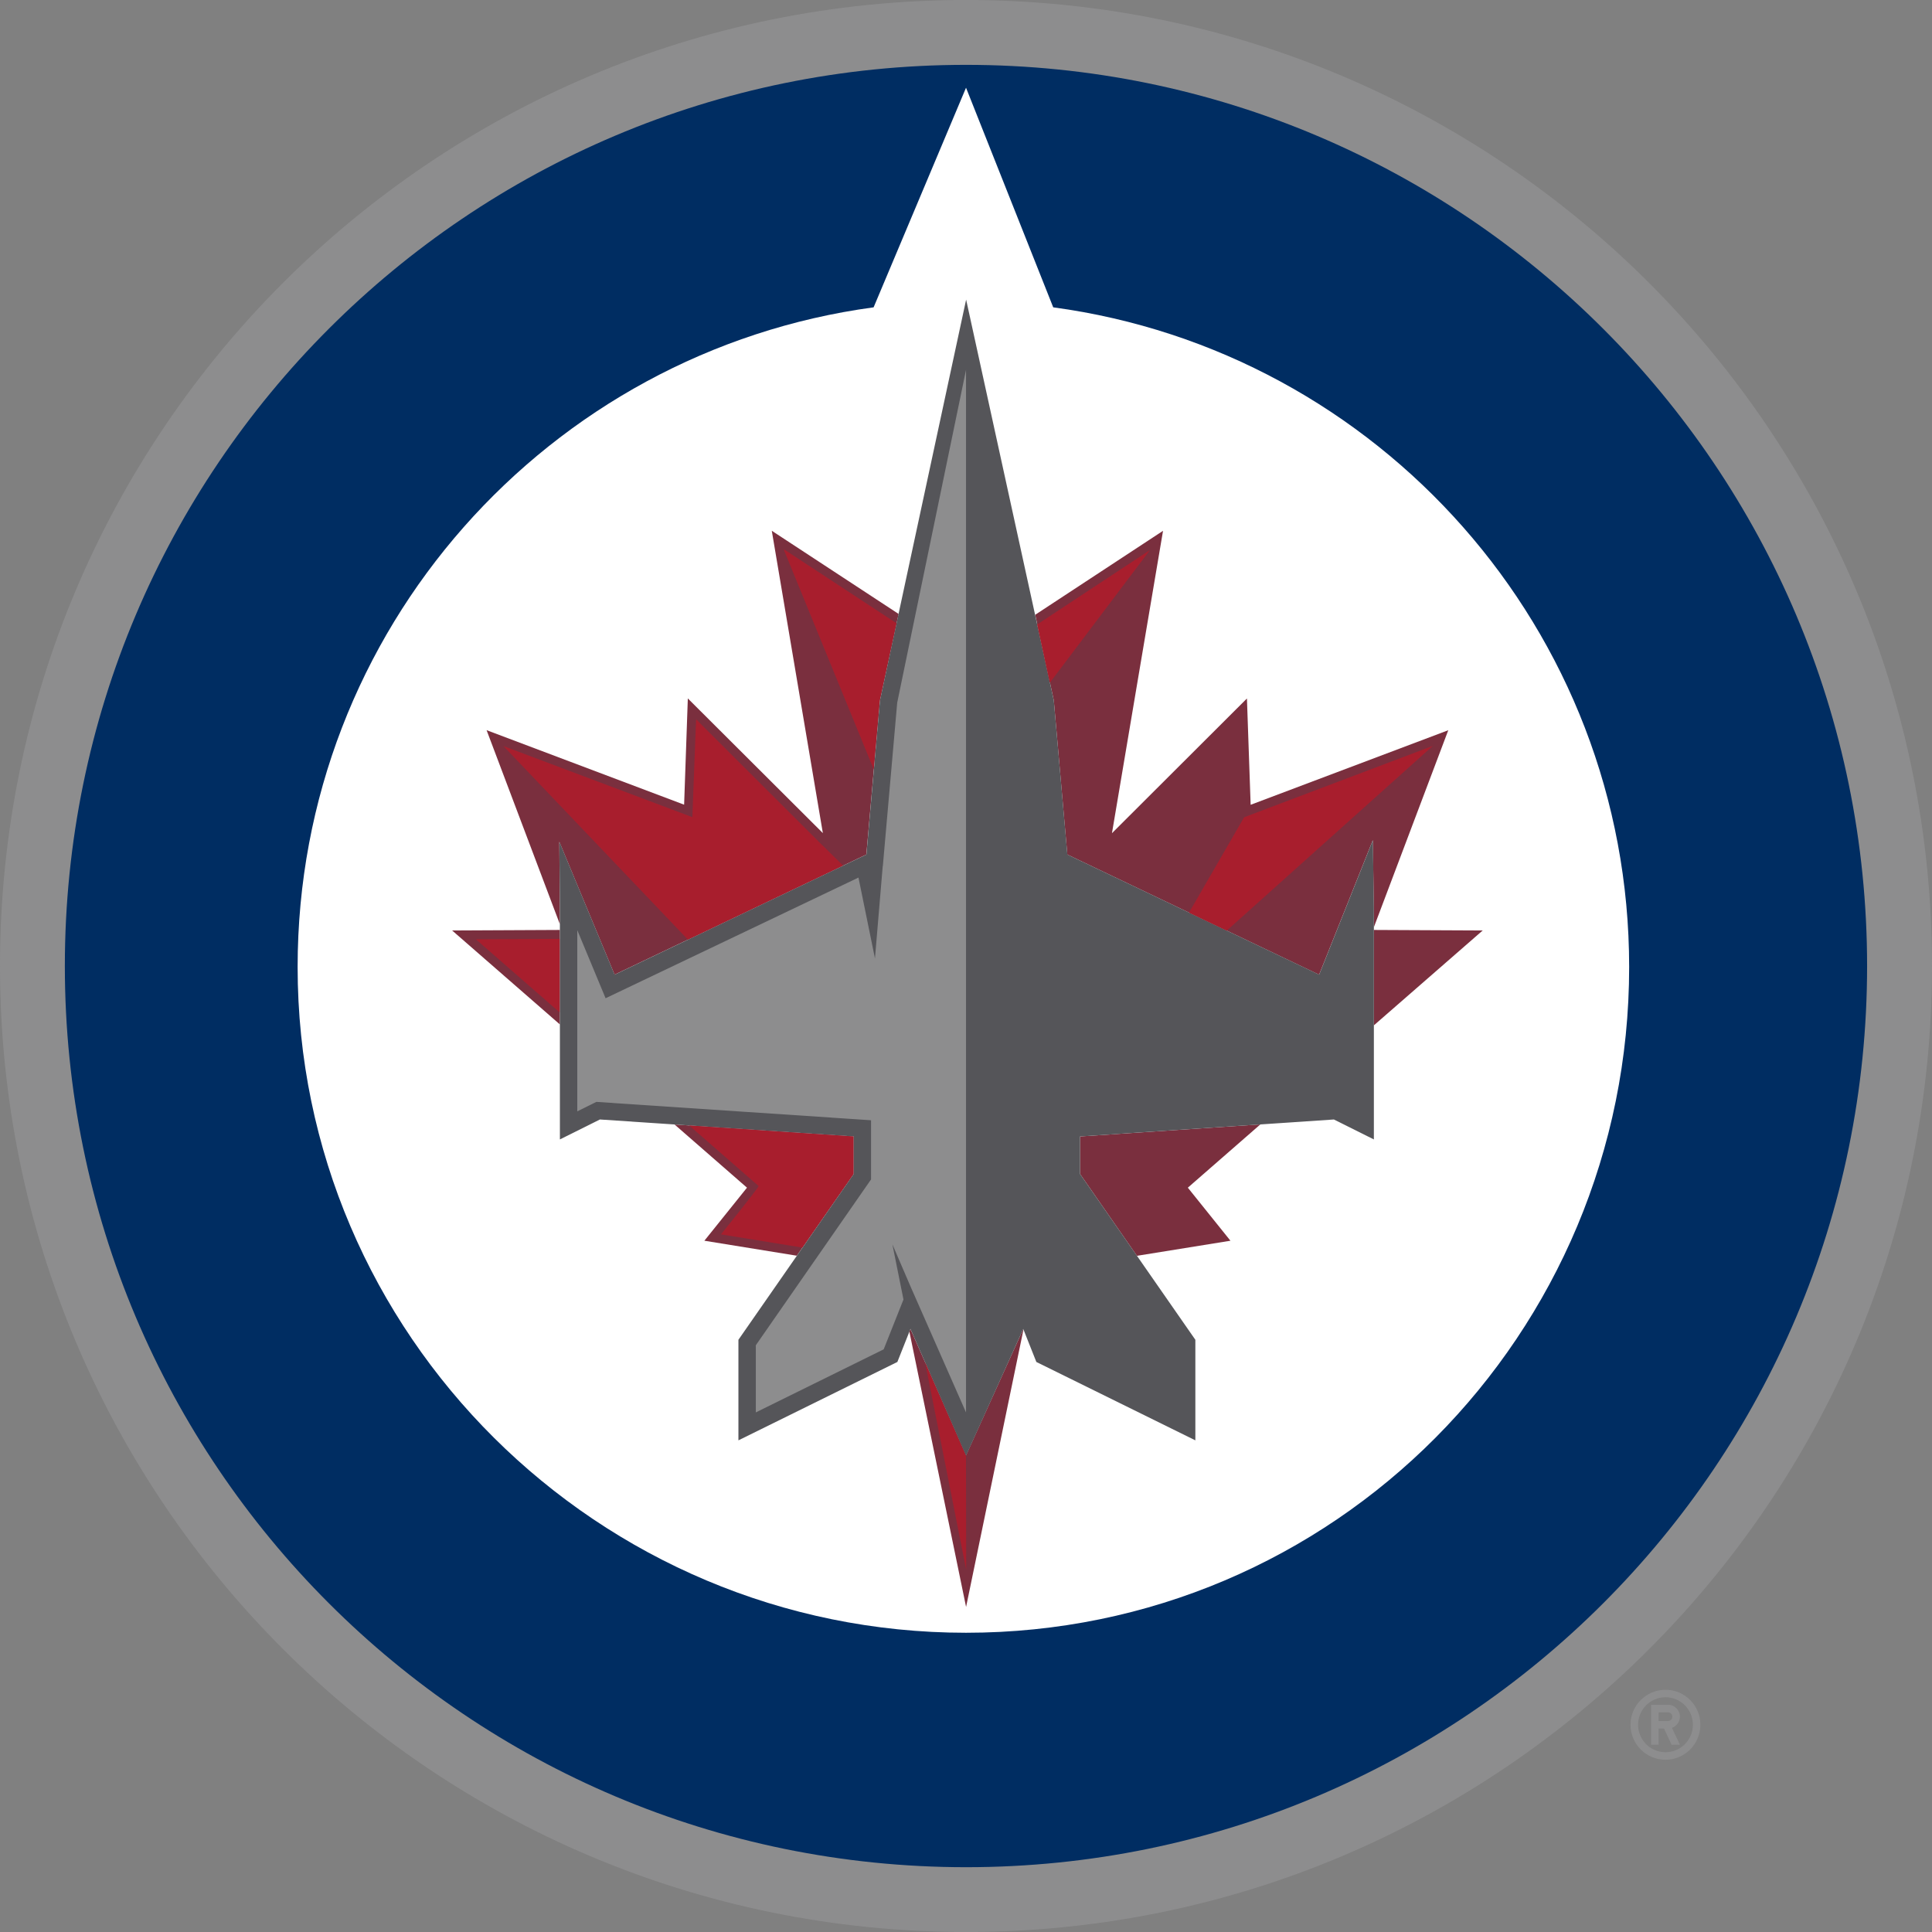 <?xml version="1.0" encoding="utf-8"?>
<!-- Generator: Adobe Illustrator 19.1.0, SVG Export Plug-In . SVG Version: 6.00 Build 0)  -->
<svg version="1.1" id="Layer_1" xmlns="http://www.w3.org/2000/svg" xmlns:xlink="http://www.w3.org/1999/xlink" x="0px" y="0px"
	 viewBox="0 0 37.001 37.001" style="enable-background:new 0 0 37.001 37.001;" xml:space="preserve">
<rect x="0" y="0" width="37.001" height="37.001" fill="#808080" stroke="none"/>
<style type="text/css">
	.st0{fill:#231F20;}
	.st1{fill:#FFFFFF;}
	.st2{fill:#E4E5E6;}
	.st3{fill:url(#SVGID_1_);}
	.st4{fill:url(#SVGID_2_);}
	.st5{fill:url(#SVGID_3_);}
	.st6{fill:url(#SVGID_4_);}
	.st7{fill:url(#SVGID_5_);}
	.st8{fill:url(#SVGID_6_);}
	.st9{fill:url(#SVGID_7_);}
	.st10{fill:url(#SVGID_8_);}
	.st11{fill:#E5E6E6;}
	.st12{fill:#959CA1;}
	.st13{fill:#003E7E;}
	.st14{fill:#E4E5E5;}
	.st15{fill:#91989D;}
	.st16{fill:#C20828;}
	.st17{display:none;fill:#231F20;}
	.st18{display:none;}
	.st19{fill:#AFB4B8;}
	.st20{fill:#B29453;}
	.st21{fill:#F47829;}
	.st22{fill:#EFE3C6;}
	.st23{fill:#98012E;}
	.st24{fill:#FDB541;}
	.st25{fill:#E2001C;}
	.st26{display:inline;}
	.st27{fill:none;}
	.st28{fill:#F5BD47;}
	.st29{fill:#CF0A2C;}
	.st30{fill:#EB6E1F;}
	.st31{fill:#AEB3B8;}
	.st32{fill:#F3880B;}
	.st33{fill:#006D80;}
	.st34{fill:#ABADB0;}
	.st35{fill:#00397A;}
	.st36{fill:#002751;}
	.st37{fill:#FFDE00;}
	.st38{fill:#E8A713;}
	.st39{fill:#F58426;}
	.st40{fill:#E51937;}
	.st41{fill:#008752;}
	.st42{fill:#19388A;}
	.st43{fill:#ABB1B5;}
	.st44{fill:#00488C;}
	.st45{fill:#7C0027;}
	.st46{fill:#00704A;}
	.st47{fill:#A7A9AC;}
	.st48{fill:#EEE2C4;}
	.st49{fill:#EFB006;}
	.st50{fill:#004928;}
	.st51{fill:#FDBA31;}
	.st52{fill:#002D62;}
	.st53{fill:#FDB31B;}
	.st54{fill:#003F90;}
	.st55{fill:#001651;}
	.st56{fill:#8D8D8E;}
	.st57{fill:#7A2F3E;}
	.st58{fill:#555559;}
	.st59{fill:#A81E2D;}
	.st60{fill:#FDB41F;}
	.st61{fill:#B2B7BB;}
	.st62{fill:#E41937;}
	.st63{fill:#E30526;}
	.st64{fill:#D5A00F;}
	.st65{fill:#00327C;}
	.st66{fill:#D29A00;}
	.st67{fill:#E30B2B;}
	.st68{fill:#003A7B;}
	.st69{fill:#A2A6AA;}
	.st70{fill:#CF202D;}
	.st71{fill:#E4102F;}
	.st72{fill:#0056A8;}
	.st73{fill:#004B97;}
	.st74{fill:#F26B25;}
	.st75{fill:#E5D7A6;}
	.st76{display:inline;fill:#FFFFFF;}
	.st77{fill:#E20021;}
</style>
<rect x="-13.546" y="-4.299" class="st18" width="64.7" height="45.07"/>
<g id="Jets_On_Dark">
	<g>
		<path class="st56" d="M37.001,18.501c0,10.218-8.279,18.5-18.497,18.5C8.286,37.001,0,28.719,0,18.501C0,8.282,8.283,0,18.501,0
			C28.719,0,37.001,8.282,37.001,18.501"/>
		<path class="st52" d="M35.758,18.501c0,9.531-7.723,17.259-17.255,17.259c-9.532,0-17.261-7.728-17.261-17.259
			c0-9.531,7.726-17.259,17.258-17.259C28.033,1.242,35.758,8.969,35.758,18.501"/>
		<path class="st1" d="M20.171,5.886L18.501,1.68l-1.77,4.206C10.504,6.727,5.7,12.06,5.7,18.519
			c0,7.042,5.759,12.751,12.801,12.751c7.042,0,12.7-5.709,12.7-12.751C31.201,12.06,26.399,6.727,20.171,5.886"/>
		<polygon class="st57" points="10.712,16.122 11.77,18.666 16.592,16.366 16.852,13.412 17.21,11.758 14.781,10.165 15.759,15.955 
			13.173,13.376 13.102,15.411 9.319,13.984 10.722,17.699 10.722,17.373 		"/>
		<polygon class="st57" points="16.349,21.765 12.919,21.536 14.306,22.746 13.49,23.762 15.26,24.049 16.349,22.484 		"/>
		<polygon class="st57" points="18.502,27.869 17.436,25.451 17.416,25.502 18.502,30.776 19.601,25.463 19.597,25.452 		"/>
		<polygon class="st57" points="20.685,22.484 21.774,24.051 23.565,23.762 22.749,22.746 24.138,21.534 20.685,21.765 		"/>
		<path class="st57" d="M20.441,16.366l4.822,2.301l1.029-2.577l0.019,1.284v0.386l1.426-3.775l-3.785,1.428l-0.071-2.036
			l-2.585,2.58c0.066-0.402,0.978-5.791,0.978-5.791l-2.448,1.608l0.356,1.639L20.441,16.366z"/>
		<polygon class="st57" points="28.396,17.82 26.311,17.81 26.311,19.638 		"/>
		<polygon class="st57" points="8.659,17.82 10.722,19.619 10.722,17.81 		"/>
		<polygon class="st58" points="26.293,16.089 25.264,18.666 20.442,16.366 20.182,13.412 18.503,5.738 16.853,13.412 
			16.593,16.366 11.771,18.666 10.713,16.121 10.723,17.373 10.723,21.822 11.489,21.44 16.35,21.765 16.35,22.484 14.142,25.659 
			14.142,27.585 17.186,26.084 17.437,25.451 18.501,27.88 19.597,25.452 19.848,26.084 22.893,27.585 22.893,25.659 20.685,22.484 
			20.685,21.765 25.546,21.44 26.312,21.822 26.312,17.373 		"/>
		<polygon class="st56" points="17.183,13.458 16.908,16.585 16.906,16.585 16.757,18.355 16.441,16.807 11.598,19.118 
			11.056,17.814 11.056,21.284 11.421,21.103 16.682,21.455 16.682,22.588 14.475,25.764 14.475,27.05 16.924,25.842 17.303,24.888 
			17.091,23.832 17.448,24.661 18.501,27.051 18.501,7.083 		"/>
		<path class="st59" d="M16.345,21.765l-3.145-0.21l1.329,1.16c-0.021,0.059-0.721,0.925-0.721,0.925l1.557,0.253l0.98-1.409V21.765
			z"/>
		<path class="st59" d="M17.168,11.935l-2.153-1.414c0,0,0.002,0.009,0.004,0.026l1.713,4.185l0.116-1.32L17.168,11.935z"/>
		<polygon class="st59" points="15.757,16.194 15.751,16.19 13.331,13.775 13.26,15.65 9.641,14.288 13.174,17.995 16.145,16.577 		
			"/>
		<polygon class="st59" points="17.718,26.093 18.504,30.063 18.5,27.882 		"/>
		<polygon class="st59" points="9.114,17.989 10.718,19.389 10.718,17.981 		"/>
		<polygon class="st59" points="22.024,10.534 19.863,11.96 20.105,13.077 		"/>
		<polygon class="st59" points="27.442,14.284 23.827,15.652 22.771,17.479 23.493,17.824 		"/>
	</g>
	<g>
		<path class="st56" d="M32.565,33.032c0-0.37-0.298-0.67-0.668-0.67c-0.369,0-0.67,0.3-0.67,0.67c0,0.37,0.3,0.67,0.67,0.67
			C32.267,33.702,32.565,33.402,32.565,33.032z M31.372,33.032c0-0.291,0.235-0.527,0.525-0.527c0.29,0,0.525,0.236,0.525,0.527
			c0,0.29-0.235,0.526-0.525,0.526C31.607,33.558,31.372,33.322,31.372,33.032z"/>
		<path class="st56" d="M32.173,33.415l-0.152-0.324c0.088-0.031,0.152-0.117,0.152-0.214c0-0.126-0.102-0.228-0.228-0.228h-0.323
			v0.766h0.144v-0.31h0.103l0.145,0.31H32.173z M31.944,32.96h-0.178v-0.166h0.178c0.048,0,0.084,0.037,0.084,0.083
			C32.029,32.924,31.992,32.96,31.944,32.96z"/>
	</g>
</g>
</svg>
